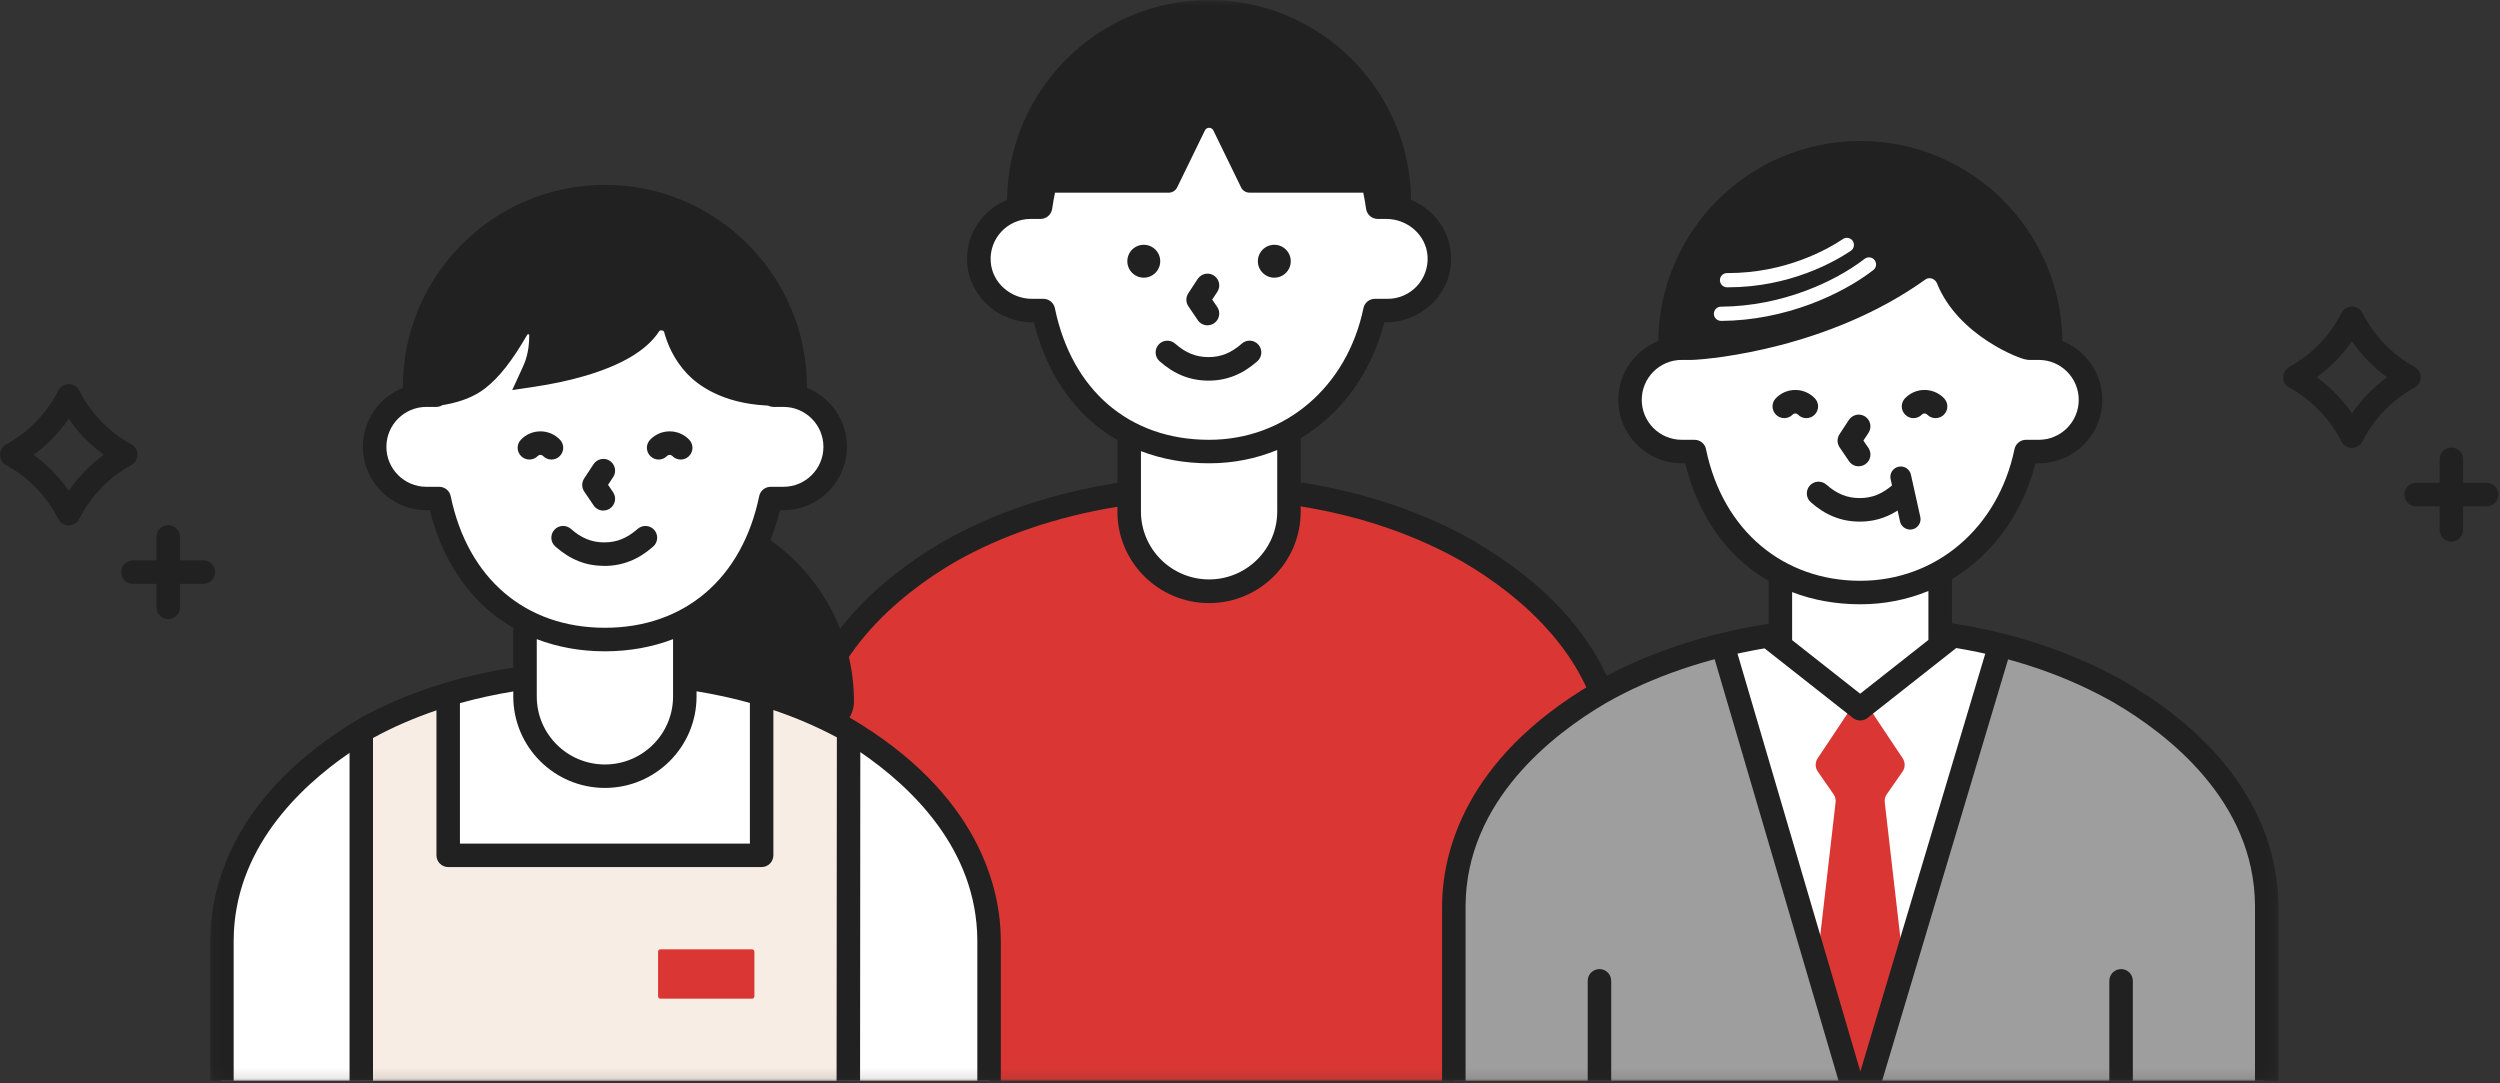 <?xml version="1.0" encoding="UTF-8"?><svg width="240" height="104" viewBox="0 0 240 104" fill="none" xmlns="http://www.w3.org/2000/svg">
<rect x="0" y="0" width="240" height="104" fill="#333333" stroke="none"/>
<g clip-path="url(#clip0_1_524)">
<mask id="mask0_1_524" style="mask-type:luminance" maskUnits="userSpaceOnUse" x="20" y="0" width="199" height="104">
<path d="M218.86 0H20.098V103.895H218.86V0Z" fill="white"/>
</mask>
<g mask="url(#mask0_1_524)">
<path d="M77.051 135.113V73.304C77.051 65.269 82.356 58.114 91.036 53.008V53.021C91.036 53.021 100.361 46.805 116.074 46.805C131.786 46.805 141.111 53.021 141.111 53.021V53.143C149.66 58.241 154.871 65.341 154.871 73.304V135.113H77.051Z" fill="#DA3734"/>
<path d="M123.742 38.03H108.404V49.105C108.404 53.328 111.837 56.752 116.073 56.752C120.309 56.752 123.742 53.328 123.742 49.105V38.03Z" fill="white"/>
<path d="M132.259 19.89H133.215C135.958 19.89 138.178 22.11 138.178 24.853C138.178 27.596 135.958 29.815 133.215 29.815H131.988C130.233 38.265 123.575 43.349 116.072 43.349C108.57 43.349 102.038 38.865 100.161 29.815H98.929C96.191 29.815 93.967 27.591 93.967 24.853C93.967 22.114 96.191 19.89 98.929 19.89H99.886C101.316 9.78 108.02 4.777 116.072 4.777C124.125 4.777 130.829 9.78 132.259 19.89Z" fill="white"/>
<path d="M109.803 26.657C110.673 26.657 111.382 25.949 111.382 25.078C111.382 24.207 110.673 23.499 109.803 23.499C108.932 23.499 108.224 24.207 108.224 25.078C108.224 25.949 108.932 26.657 109.803 26.657Z" fill="#212121"/>
<path d="M122.334 26.657C123.205 26.657 123.913 25.949 123.913 25.078C123.913 24.207 123.205 23.499 122.334 23.499C121.464 23.499 120.755 24.207 120.755 25.078C120.755 25.949 121.464 26.657 122.334 26.657Z" fill="#212121"/>
<path d="M115.921 31.232C115.56 31.232 115.204 31.06 114.987 30.735L114.085 29.404C113.828 29.026 113.828 28.534 114.076 28.155L114.978 26.779C115.321 26.26 116.02 26.111 116.539 26.454C117.058 26.797 117.207 27.496 116.864 28.015L116.372 28.759L116.855 29.468C117.202 29.982 117.067 30.686 116.553 31.033C116.359 31.164 116.137 31.227 115.921 31.227V31.232Z" fill="#212121"/>
<path d="M116.015 36.541C114.269 36.541 112.735 35.932 111.319 34.678C110.854 34.268 110.809 33.555 111.22 33.086C111.63 32.621 112.343 32.576 112.812 32.986C113.827 33.884 114.815 34.281 116.015 34.281C117.215 34.281 118.199 33.88 119.214 32.986C119.678 32.572 120.391 32.617 120.806 33.086C121.217 33.55 121.176 34.263 120.707 34.678C119.29 35.932 117.757 36.541 116.015 36.541Z" fill="#212121"/>
<path d="M141.687 52.038C141.687 52.038 141.678 52.029 141.674 52.029C136.698 49.173 130.995 47.251 124.874 46.317V42.068C128.744 39.731 131.645 35.833 132.89 30.947H133.035C136.287 30.947 139.102 28.48 139.296 25.232C139.463 22.507 137.825 20.143 135.466 19.2C135.358 8.594 126.701 0 116.072 0C105.444 0 96.786 8.594 96.678 19.2C94.323 20.143 92.686 22.507 92.848 25.232C93.046 28.475 95.862 30.947 99.11 30.947H99.259C100.287 35.102 102.349 38.517 105.25 40.859C105.886 41.373 106.562 41.829 107.271 42.239V46.358C101.113 47.314 95.334 49.245 90.466 52.038C90.457 52.042 90.453 52.051 90.444 52.056C77.884 59.432 75.953 68.585 75.917 73.398L78.173 73.407C78.245 63.329 86.618 56.919 91.603 53.995C91.607 53.995 91.612 53.986 91.617 53.986C96.15 51.388 101.528 49.579 107.271 48.65V49.123C107.271 53.959 111.218 57.898 116.068 57.898C120.917 57.898 124.865 53.964 124.865 49.123V48.614C130.571 49.525 135.886 51.334 140.523 53.991C140.523 53.991 140.528 53.995 140.532 54C145.517 56.923 153.895 63.338 153.958 73.407L156.213 73.398C156.182 68.594 154.251 59.436 141.678 52.056L141.687 52.038ZM122.613 49.105C122.613 52.701 119.681 55.624 116.072 55.624C112.463 55.624 109.531 52.701 109.531 49.105V43.308C111.538 44.08 113.74 44.477 116.072 44.477C118.404 44.477 120.601 44.03 122.613 43.2V49.105ZM116.072 42.221C108.435 42.221 102.899 37.493 101.266 29.576C101.158 29.057 100.693 28.687 100.165 28.687H99.069C97.03 28.687 95.243 27.149 95.108 25.114C94.959 22.881 96.732 21.018 98.934 21.018H99.89C100.454 21.018 100.928 20.603 101.009 20.044C101.086 19.516 101.176 18.997 101.28 18.496H112.197C112.558 18.496 112.883 18.28 113.027 17.95L115.662 12.541C115.819 12.176 116.334 12.176 116.492 12.541L119.126 17.95C119.266 18.284 119.595 18.496 119.956 18.496H130.874C130.977 19.002 131.072 19.516 131.144 20.044C131.221 20.603 131.699 21.018 132.263 21.018H133.084C135.123 21.018 136.91 22.556 137.045 24.591C137.194 26.824 135.421 28.687 133.219 28.687H131.992C131.46 28.687 131 29.057 130.892 29.576C129.326 37.137 123.371 42.221 116.081 42.221H116.072Z" fill="#212121"/>
<path d="M94.951 135.325V90.248C94.91 84.88 92.425 76.579 80.966 69.853V69.88C74.831 66.559 67.053 64.547 58.13 64.547C49.207 64.547 41.307 66.559 35.177 69.88V69.916C23.718 76.642 21.228 84.943 21.192 90.311V135.325H94.951Z" fill="white"/>
<path fill-rule="evenodd" clip-rule="evenodd" d="M34.681 70.836L43.027 66.776V82.114H73.117V66.776L81.463 70.836L81.372 135.113H34.681V70.836Z" fill="#F7EDE5"/>
<path d="M72.197 91.137H63.4C63.276 91.137 63.175 91.238 63.175 91.362V95.648C63.175 95.773 63.276 95.874 63.4 95.874H72.197C72.322 95.874 72.423 95.773 72.423 95.648V91.362C72.423 91.238 72.322 91.137 72.197 91.137Z" fill="#DA3734"/>
<path d="M65.742 55.791H50.403V66.866C50.403 71.089 53.836 74.513 58.072 74.513C62.308 74.513 65.742 71.089 65.742 66.866V55.791Z" fill="white"/>
<path d="M74.253 37.935H75.209C77.952 37.935 80.171 40.155 80.171 42.898C80.171 45.641 77.952 47.86 75.209 47.86H73.982C72.105 56.91 65.69 61.394 58.066 61.394C50.442 61.394 44.032 56.91 42.155 47.86H40.923C38.185 47.86 35.961 45.636 35.961 42.898C35.961 40.159 38.185 37.935 40.923 37.935H41.88C43.31 27.826 50.014 22.823 58.066 22.823C66.119 22.823 72.823 27.826 74.253 37.935Z" fill="white"/>
<path d="M57.922 49.015C57.561 49.015 57.205 48.844 56.988 48.519L56.086 47.188C55.829 46.809 55.829 46.317 56.077 45.938L56.979 44.562C57.322 44.044 58.021 43.895 58.54 44.238C59.059 44.58 59.208 45.28 58.865 45.798L58.373 46.543L58.856 47.251C59.203 47.765 59.072 48.469 58.553 48.816C58.359 48.947 58.138 49.011 57.922 49.011V49.015Z" fill="#212121"/>
<path d="M58.013 54.325C56.249 54.325 54.755 53.734 53.312 52.466C52.843 52.056 52.798 51.343 53.208 50.874C53.619 50.404 54.331 50.359 54.801 50.77C55.82 51.668 56.813 52.069 58.013 52.069C59.213 52.069 60.201 51.668 61.216 50.774C61.685 50.364 62.393 50.404 62.808 50.874C63.219 51.338 63.178 52.051 62.709 52.466C61.292 53.72 59.754 54.329 58.013 54.329V54.325Z" fill="#212121"/>
<path d="M65.345 44.116C65.047 44.116 64.754 43.998 64.533 43.768C64.501 43.737 64.46 43.71 64.42 43.692C64.339 43.656 64.239 43.656 64.154 43.692C64.113 43.71 64.072 43.737 64.041 43.768C63.608 44.22 62.895 44.233 62.448 43.8C61.997 43.367 61.984 42.654 62.417 42.208C62.66 41.955 62.949 41.756 63.269 41.617C63.919 41.341 64.659 41.341 65.304 41.617C65.629 41.756 65.918 41.955 66.161 42.208C66.594 42.659 66.581 43.371 66.13 43.8C65.913 44.012 65.629 44.116 65.349 44.116H65.345Z" fill="#212121"/>
<path d="M52.937 44.116C52.64 44.116 52.346 43.998 52.125 43.768C52.094 43.737 52.053 43.71 52.013 43.692C51.931 43.656 51.832 43.656 51.746 43.692C51.706 43.71 51.665 43.737 51.634 43.768C51.2 44.219 50.488 44.233 50.041 43.8C49.59 43.367 49.577 42.654 50.01 42.208C50.253 41.955 50.542 41.756 50.862 41.617C51.512 41.341 52.252 41.341 52.897 41.617C53.222 41.756 53.51 41.955 53.754 42.208C54.187 42.659 54.173 43.371 53.722 43.8C53.506 44.012 53.222 44.116 52.942 44.116H52.937Z" fill="#212121"/>
<path d="M82.523 136.48H33.553L35.808 135.717V70.85C35.808 70.85 35.817 70.845 35.822 70.841C35.822 70.841 35.831 70.841 35.831 70.836C37.717 69.803 39.751 68.923 41.899 68.192V82.11C41.899 82.732 42.404 83.237 43.026 83.237H73.117C73.739 83.237 74.244 82.732 74.244 82.11V68.165C76.396 68.887 78.435 69.767 80.339 70.786C80.339 70.8 80.339 70.814 80.339 70.827L80.285 135.708H82.545L82.59 72.203C87.503 75.555 93.76 81.523 93.823 90.234V135.704H96.079V90.225C96.043 85.416 94.108 76.25 81.553 68.874C81.828 68.422 81.981 67.904 81.981 67.358C81.981 60.965 78.81 55.299 73.96 51.848C74.326 50.937 74.637 49.98 74.885 48.974H75.214C78.571 48.974 81.305 46.24 81.305 42.884C81.305 40.322 79.712 38.129 77.47 37.231V37.146C77.47 26.45 68.768 17.747 58.072 17.747C47.375 17.747 38.673 26.45 38.673 37.146V37.231C36.431 38.129 34.838 40.322 34.838 42.884C34.838 46.24 37.572 48.974 40.929 48.974H41.263C42.291 53.129 44.353 56.544 47.254 58.886C47.889 59.4 48.566 59.856 49.275 60.266V64.087C43.929 64.926 39.007 66.523 34.753 68.847C34.753 68.847 34.753 68.847 34.748 68.847C34.739 68.851 34.726 68.856 34.717 68.86C22.139 76.245 20.208 85.412 20.177 90.23V135.704H22.432V90.239C22.486 81.591 28.653 75.641 33.557 72.275V135.704H35.813L82.523 136.48ZM71.989 80.986H44.154V67.502C45.805 67.042 47.515 66.668 49.275 66.379V66.866C49.275 71.702 53.222 75.641 58.072 75.641C62.921 75.641 66.868 71.707 66.868 66.866V66.365C68.623 66.654 70.338 67.019 71.989 67.48V80.982V80.986ZM51.53 66.871V61.358C53.538 62.129 55.739 62.526 58.072 62.526C60.404 62.526 62.605 62.129 64.613 61.358V66.871C64.613 70.466 61.681 73.389 58.072 73.389C54.462 73.389 51.53 70.466 51.53 66.871ZM72.882 47.63C71.244 55.543 65.705 60.266 58.072 60.266C50.438 60.266 44.903 55.543 43.266 47.63C43.157 47.107 42.697 46.732 42.16 46.732H40.929C38.813 46.732 37.094 45.014 37.094 42.898C37.094 40.782 38.813 39.063 40.929 39.063H41.885C42.106 39.063 42.314 38.995 42.494 38.883H42.521L42.742 38.847C44.348 38.553 45.602 38.039 46.59 37.268C47.921 36.23 49.198 34.601 50.61 32.143C50.65 32.075 50.718 32.084 50.727 32.089C50.741 32.089 50.795 32.102 50.808 32.161C50.808 33.911 50.38 34.827 50.096 35.441L49.171 37.448L51.232 37.141C52.983 36.88 54.62 36.532 56.091 36.104C59.691 35.057 62.109 33.614 63.278 31.805C63.35 31.692 63.508 31.71 63.539 31.714C63.571 31.719 63.724 31.75 63.76 31.881C64.044 32.941 64.653 34.493 65.971 35.887C66.95 36.92 69.241 38.693 73.545 38.928L73.708 38.937H73.735C73.893 39.014 74.069 39.063 74.258 39.063H75.214C77.33 39.063 79.049 40.782 79.049 42.898C79.049 45.014 77.33 46.732 75.214 46.732H73.987C73.45 46.732 72.99 47.107 72.882 47.63Z" fill="#212121"/>
<path d="M203.622 66.677V66.555C203.622 66.555 194.301 60.338 178.584 60.338C162.867 60.338 153.546 66.555 153.546 66.555V66.541C144.867 71.648 139.562 78.803 139.562 86.838V135.113H217.381V86.838C217.381 78.875 212.171 71.775 203.622 66.677Z" fill="#9E9E9E"/>
<path d="M186.253 51.564H170.914V62.639C170.914 66.862 174.347 70.286 178.583 70.286C182.819 70.286 186.253 66.862 186.253 62.639V51.564Z" fill="white"/>
<path d="M194.771 33.424H195.728C198.47 33.424 200.69 35.644 200.69 38.386C200.69 41.129 198.47 43.349 195.728 43.349H194.501C192.746 51.798 186.087 56.883 178.585 56.883C171.082 56.883 164.55 52.398 162.673 43.349H161.442C158.704 43.349 156.479 41.125 156.479 38.386C156.479 35.648 158.704 33.424 161.442 33.424H162.398C163.828 23.314 170.532 18.311 178.585 18.311C186.637 18.311 193.341 23.314 194.771 33.424Z" fill="white"/>
<path d="M178.435 44.765C178.075 44.765 177.718 44.594 177.502 44.269L176.599 42.938C176.342 42.559 176.342 42.068 176.59 41.689L177.493 40.313C177.835 39.794 178.535 39.645 179.054 39.988C179.572 40.331 179.721 41.03 179.378 41.549L178.887 42.293L179.369 43.002C179.717 43.516 179.586 44.22 179.067 44.567C178.873 44.698 178.652 44.761 178.435 44.761V44.765Z" fill="#212121"/>
<path d="M183.376 50.838C182.92 50.838 182.505 50.522 182.401 50.057L181.499 45.997C181.377 45.46 181.72 44.928 182.257 44.806C182.794 44.684 183.326 45.027 183.448 45.564L184.35 49.624C184.472 50.161 184.129 50.693 183.592 50.815C183.52 50.833 183.448 50.838 183.376 50.838Z" fill="#212121"/>
<path d="M178.53 50.075C176.785 50.075 175.251 49.466 173.834 48.212C173.369 47.801 173.324 47.089 173.735 46.62C174.145 46.155 174.858 46.11 175.327 46.52C176.342 47.418 177.33 47.815 178.53 47.815C179.73 47.815 180.714 47.413 181.729 46.52C182.194 46.105 182.906 46.15 183.321 46.62C183.732 47.084 183.691 47.797 183.222 48.212C181.806 49.466 180.272 50.075 178.53 50.075Z" fill="#212121"/>
<path d="M185.812 40.141C185.514 40.141 185.221 40.024 185 39.794C184.969 39.762 184.928 39.735 184.887 39.717C184.806 39.681 184.707 39.681 184.621 39.717C184.581 39.735 184.54 39.762 184.508 39.794C184.075 40.245 183.363 40.259 182.916 39.826C182.465 39.392 182.451 38.68 182.884 38.233C183.128 37.98 183.417 37.782 183.737 37.642C184.387 37.367 185.126 37.367 185.772 37.642C186.096 37.782 186.385 37.98 186.629 38.233C187.062 38.684 187.048 39.397 186.597 39.826C186.381 40.038 186.096 40.141 185.817 40.141H185.812Z" fill="#212121"/>
<path d="M173.405 40.141C173.107 40.141 172.814 40.024 172.593 39.794C172.561 39.762 172.521 39.735 172.48 39.717C172.399 39.681 172.3 39.681 172.214 39.717C172.173 39.735 172.133 39.762 172.101 39.794C171.668 40.245 170.955 40.259 170.509 39.826C170.058 39.392 170.044 38.68 170.477 38.233C170.721 37.98 171.009 37.782 171.33 37.642C171.979 37.367 172.719 37.367 173.364 37.642C173.689 37.782 173.978 37.98 174.221 38.233C174.655 38.684 174.641 39.397 174.19 39.826C173.973 40.038 173.689 40.141 173.409 40.141H173.405Z" fill="#212121"/>
<path d="M204.752 135.113V95.955V94.159C204.752 93.537 204.246 93.032 203.624 93.032C203.001 93.032 202.496 93.537 202.496 94.159V135.113H204.752Z" fill="#212121"/>
<path d="M154.676 135.113V94.159C154.676 93.537 154.17 93.032 153.548 93.032C152.925 93.032 152.42 93.537 152.42 94.159V95.941C152.42 95.941 152.42 95.95 152.42 95.955V135.113H154.676Z" fill="#212121"/>
<path d="M165.042 61.489L178.369 106.827L191.921 61.489H165.038H165.042Z" fill="white"/>
<path d="M179.601 103.895H177.508L174.354 93.167L176.217 77.026C176.249 76.75 176.181 76.475 176.023 76.25L174.508 74.071C174.241 73.692 174.237 73.186 174.494 72.799L177.638 68.08C178.085 67.412 179.069 67.412 179.515 68.08L182.66 72.799C182.917 73.186 182.912 73.687 182.646 74.071L181.13 76.25C180.972 76.475 180.905 76.75 180.936 77.026L182.835 93.478L179.605 103.895H179.601Z" fill="#DA3734"/>
<path d="M178.576 107.955C178.076 107.955 177.638 107.626 177.498 107.147L164.172 61.809L166.337 61.173L178.594 102.862L191.059 61.169L193.22 61.814L179.668 107.152C179.524 107.63 179.086 107.955 178.585 107.955H178.576Z" fill="#212121"/>
<path d="M204.2 65.572C204.2 65.572 204.191 65.562 204.187 65.558C199.211 62.702 193.509 60.772 187.387 59.838V55.597C191.258 53.26 194.158 49.362 195.403 44.477H195.733C199.089 44.477 201.823 41.743 201.823 38.386C201.823 35.824 200.23 33.632 197.984 32.734C197.876 22.128 189.218 13.534 178.59 13.534C167.961 13.534 159.304 22.128 159.196 32.734C156.949 33.632 155.357 35.824 155.357 38.386C155.357 41.743 158.091 44.477 161.447 44.477H161.781C162.809 48.632 164.871 52.047 167.772 54.388C168.408 54.902 169.085 55.358 169.793 55.769V59.883C163.635 60.839 157.856 62.77 152.988 65.562C152.979 65.567 152.975 65.576 152.966 65.581C140.406 72.956 138.476 82.11 138.439 86.923V135.722H140.695V86.932C140.767 76.854 149.14 70.444 154.121 67.52C154.125 67.52 154.13 67.511 154.134 67.511C158.564 64.976 163.802 63.194 169.396 62.242L177.882 68.923C178.085 69.086 178.333 69.167 178.581 69.167C178.829 69.167 179.073 69.086 179.28 68.923L187.802 62.211C193.351 63.14 198.525 64.917 203.045 67.511C203.045 67.511 203.05 67.516 203.055 67.52C208.039 70.444 216.417 76.859 216.48 86.928V135.726H218.736V86.919C218.704 82.114 216.773 72.956 204.2 65.581V65.572ZM163.779 43.119C163.671 42.596 163.211 42.221 162.674 42.221H161.442C159.327 42.221 157.608 40.502 157.608 38.386C157.608 36.271 159.327 34.552 161.442 34.552H162.142C162.142 34.552 162.182 34.552 162.223 34.552C162.264 34.552 162.313 34.552 162.372 34.552H162.403C162.403 34.552 162.417 34.552 162.426 34.552C164.447 34.48 175.689 33.383 184.829 26.838C184.955 26.747 185.095 26.707 185.235 26.707C185.533 26.707 185.821 26.892 185.943 27.189C188.014 32.319 194.086 34.511 194.488 34.511C194.488 34.511 194.488 34.511 194.492 34.511C194.582 34.534 194.673 34.552 194.767 34.552H195.724C197.839 34.552 199.558 36.271 199.558 38.386C199.558 40.502 197.839 42.221 195.724 42.221H194.497C193.964 42.221 193.5 42.596 193.391 43.119C191.821 50.675 185.871 55.755 178.581 55.755C171.291 55.755 165.412 51.032 163.775 43.119H163.779ZM178.576 66.596L172.044 61.453V56.842C174.051 57.614 176.253 58.011 178.585 58.011C180.918 58.011 183.115 57.564 185.127 56.734V61.435L178.576 66.596Z" fill="#212121"/>
<path d="M177.867 23.134C177.655 22.823 177.235 22.737 176.919 22.949C175.449 23.932 171.438 26.215 165.889 26.215C165.858 26.215 165.826 26.215 165.794 26.215C165.42 26.215 165.113 26.517 165.113 26.896C165.113 27.275 165.416 27.582 165.794 27.582C165.826 27.582 165.858 27.582 165.889 27.582C171.812 27.582 176.103 25.137 177.677 24.081C177.988 23.874 178.074 23.45 177.862 23.134H177.867Z" fill="white"/>
<path d="M165.213 30.803C164.839 30.803 164.532 30.501 164.532 30.126C164.532 29.747 164.835 29.441 165.209 29.441C171.042 29.409 176.162 27.045 179.004 24.848C179.302 24.618 179.731 24.672 179.961 24.97C180.191 25.268 180.137 25.696 179.839 25.926C176.817 28.263 171.389 30.771 165.213 30.808V30.803Z" fill="white"/>
</g>
<path d="M6.6 50.441C6.176 50.441 5.788 50.202 5.594 49.822C4.476 47.626 2.743 45.835 0.587 44.644C0.226 44.445 0.005 44.066 0.005 43.656C0.005 43.245 0.23 42.866 0.587 42.668C1.602 42.108 2.527 41.413 3.348 40.593C4.259 39.681 5.017 38.635 5.599 37.489C5.793 37.11 6.181 36.871 6.605 36.871C7.029 36.871 7.417 37.11 7.611 37.489C8.73 39.686 10.462 41.477 12.618 42.663C12.979 42.862 13.2 43.241 13.2 43.651C13.2 44.062 12.975 44.441 12.618 44.639C10.457 45.826 8.725 47.617 7.611 49.818C7.417 50.197 7.029 50.436 6.605 50.436L6.6 50.441ZM3.226 43.66C4.539 44.617 5.676 45.78 6.6 47.116C7.521 45.78 8.662 44.617 9.97 43.66C8.658 42.704 7.521 41.54 6.596 40.205C6.104 40.913 5.549 41.58 4.936 42.194C4.403 42.726 3.83 43.218 3.221 43.66H3.226Z" fill="#212121"/>
<path d="M19.529 53.797H17.273V51.541C17.273 50.919 16.768 50.414 16.145 50.414C15.523 50.414 15.017 50.919 15.017 51.541V53.797H12.762C12.139 53.797 11.634 54.302 11.634 54.925C11.634 55.547 12.139 56.053 12.762 56.053H15.017V58.308C15.017 58.931 15.523 59.436 16.145 59.436C16.768 59.436 17.273 58.931 17.273 58.308V56.053H19.529C20.151 56.053 20.656 55.547 20.656 54.925C20.656 54.302 20.151 53.797 19.529 53.797Z" fill="#212121"/>
<path d="M238.713 46.353H236.457V44.098C236.457 43.475 235.952 42.97 235.33 42.97C234.707 42.97 234.202 43.475 234.202 44.098V46.353H231.946C231.324 46.353 230.818 46.859 230.818 47.481C230.818 48.104 231.324 48.609 231.946 48.609H234.202V50.865C234.202 51.487 234.707 51.992 235.33 51.992C235.952 51.992 236.457 51.487 236.457 50.865V48.609H238.713C239.336 48.609 239.841 48.104 239.841 47.481C239.841 46.859 239.336 46.353 238.713 46.353Z" fill="#212121"/>
<path d="M225.784 43.002C225.36 43.002 224.972 42.762 224.778 42.383C223.659 40.187 221.927 38.395 219.77 37.205C219.41 37.006 219.188 36.627 219.188 36.217C219.188 35.806 219.414 35.427 219.77 35.229C220.785 34.669 221.71 33.974 222.531 33.153C223.443 32.242 224.201 31.195 224.782 30.05C224.976 29.671 225.364 29.432 225.788 29.432C226.213 29.432 226.601 29.671 226.794 30.05C227.913 32.247 229.646 34.038 231.802 35.224C232.163 35.423 232.384 35.801 232.384 36.212C232.384 36.623 232.158 37.002 231.802 37.2C229.641 38.386 227.909 40.178 226.794 42.379C226.601 42.758 226.213 42.997 225.788 42.997L225.784 43.002ZM222.414 36.217C223.727 37.173 224.864 38.337 225.788 39.672C226.709 38.337 227.85 37.173 229.158 36.217C227.846 35.26 226.709 34.096 225.784 32.761C225.292 33.469 224.737 34.137 224.124 34.75C223.591 35.283 223.019 35.775 222.41 36.217H222.414Z" fill="#212121"/>
</g>
<defs>
<clipPath id="clip0_1_524">
<rect width="240" height="103.759" fill="white"/>
</clipPath>
</defs>
</svg>
